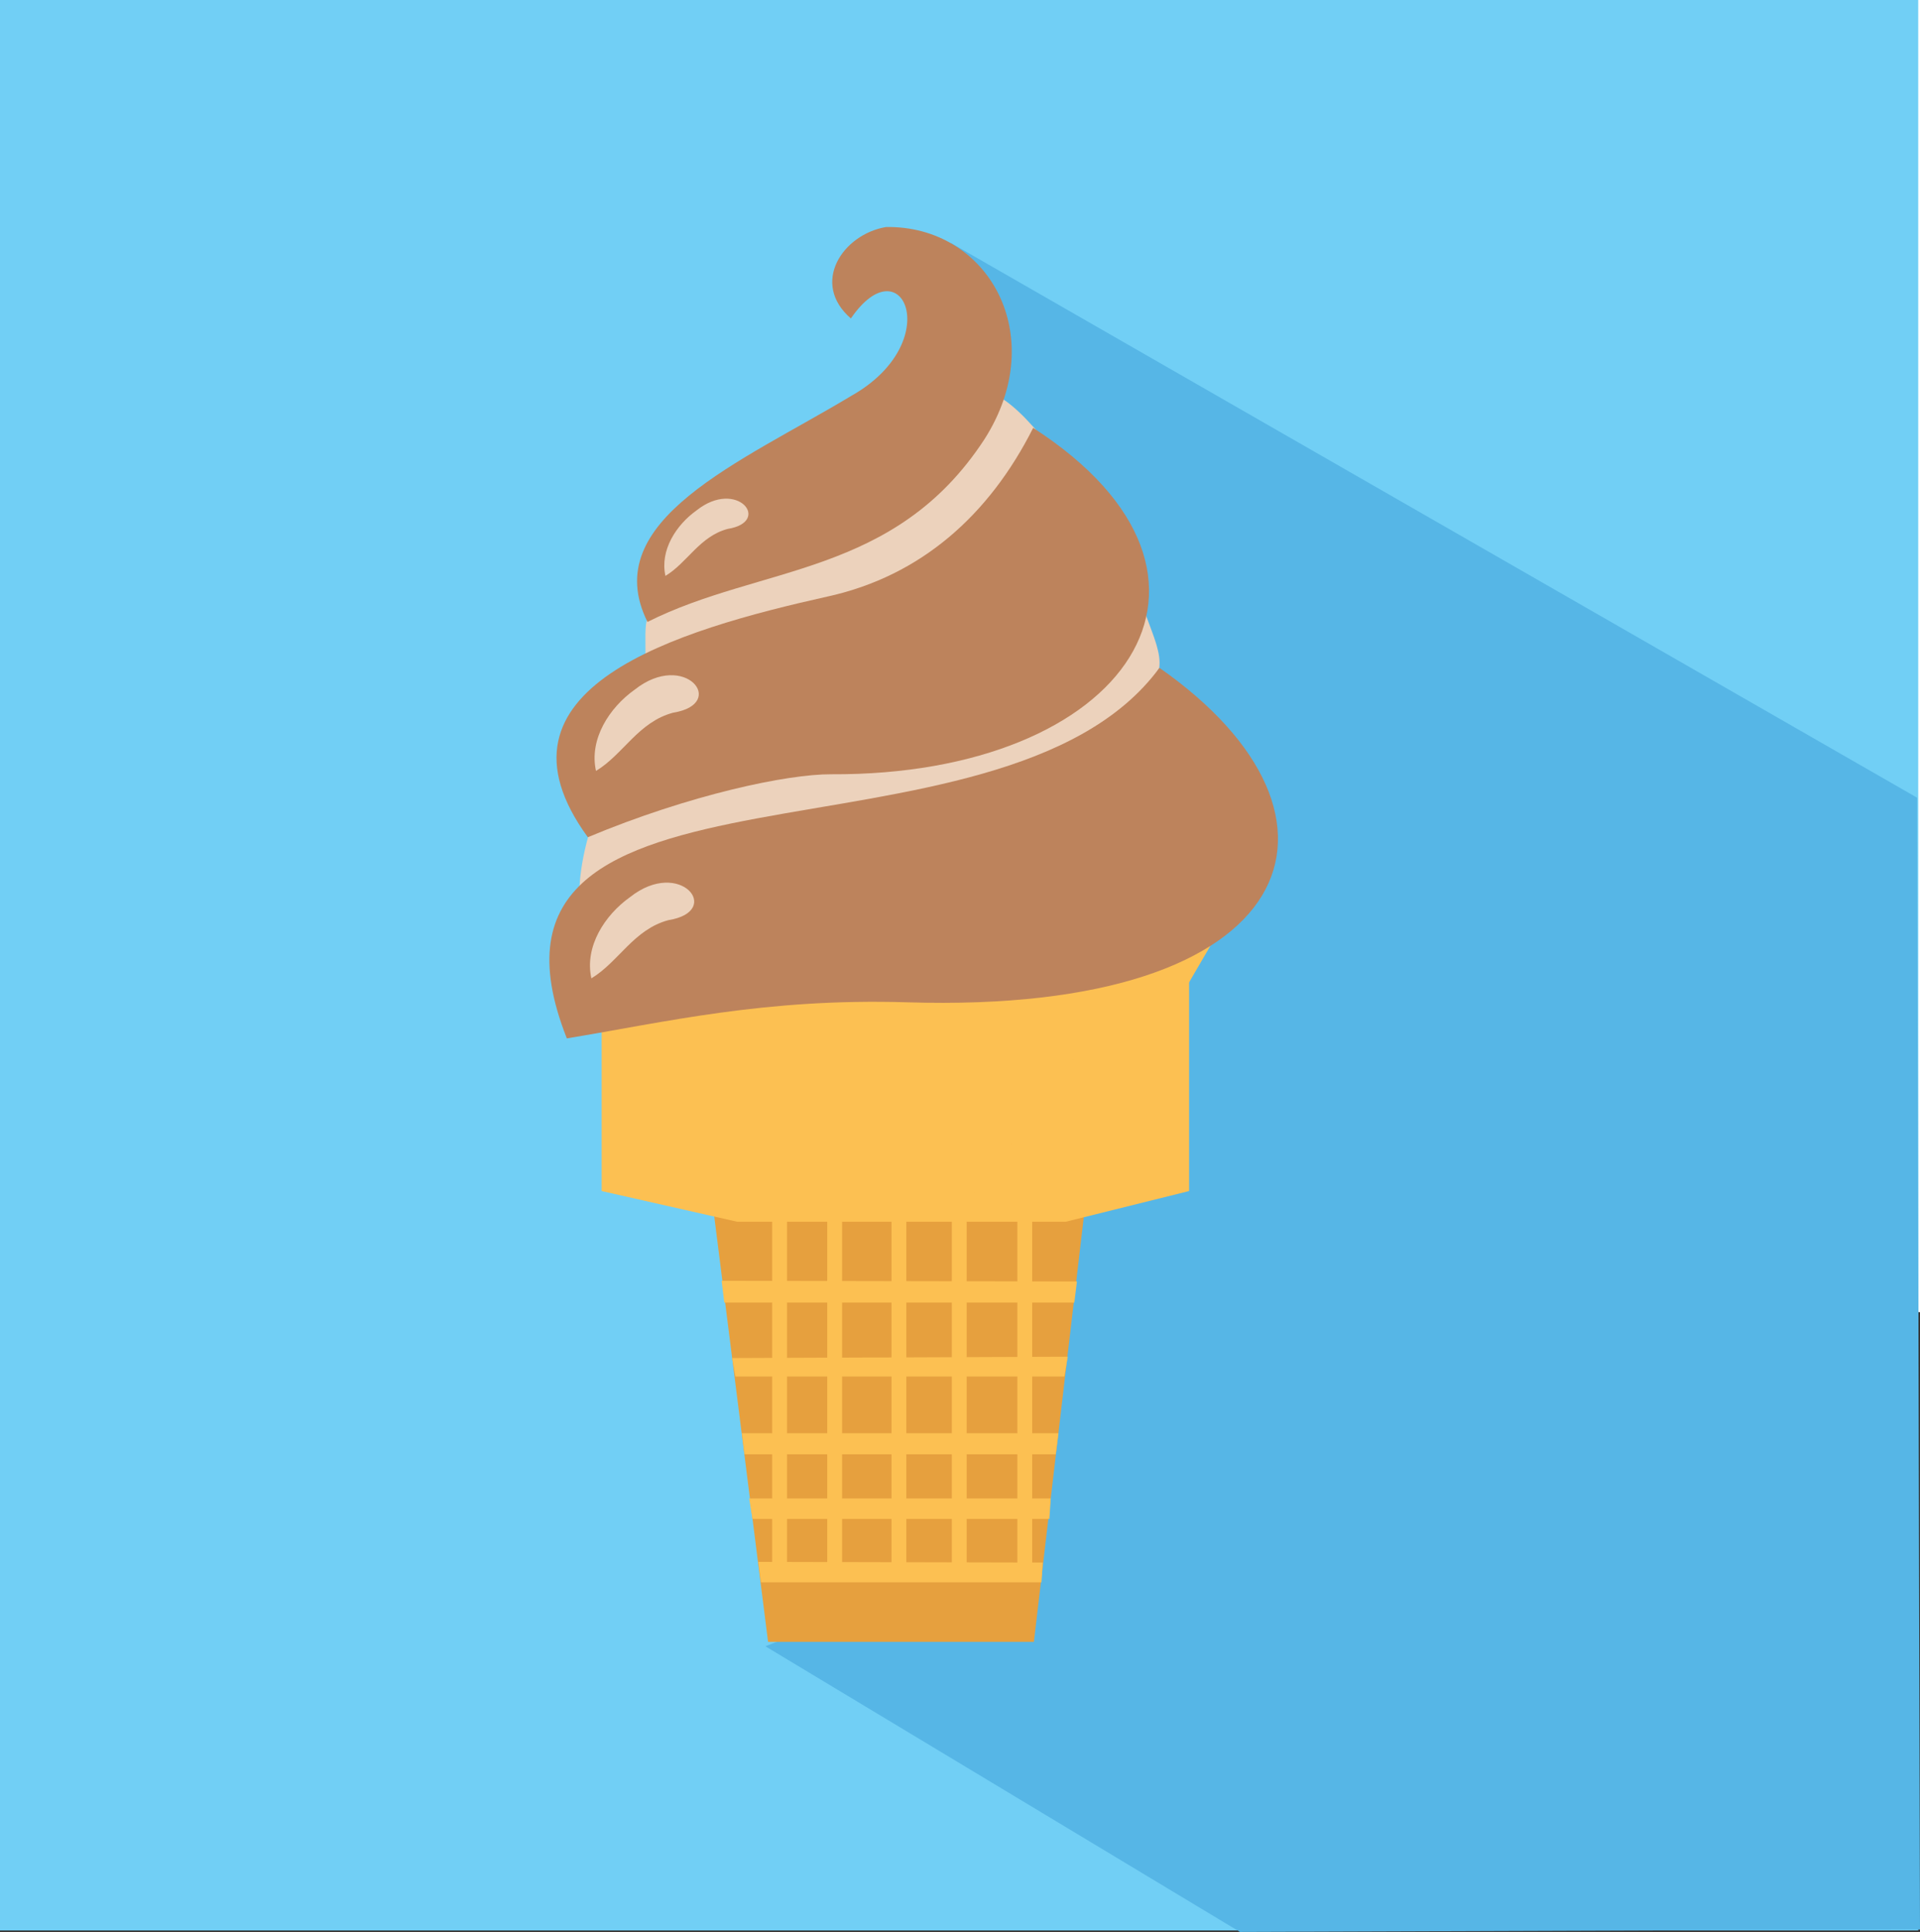 <?xml version="1.0"?>
<svg xmlns="http://www.w3.org/2000/svg" height="944.155" width="938.185" viewBox="0 0 938.185 944.155">
  <rect x="0" y="0" width="938.185" height="944.155" fill="#333333" stroke="none"/>
  <path fill="#fff" d="M377.949-224.451h662.86v865.71h-662.86z"/>
  <path fill="#71cff5" fill-rule="evenodd" d="M0 0h937.318v943.424H0z"/>
  <path d="M373.99 804.552l231.902 139.603 332.293-1.18-1.414-553.129L464.503 118.67l-19.274 658.368z" fill="#56b6e6"/>
  <path d="M283.023 436.145c.327.164-.867-15.718 9.499-42.791l22.596-67.474c1.447-14.863-3.636-29.663 10.963-32.22 126.008-94.97 139.543-128.725 178.56-85.36 12.884 14.321 32.463 36.792 54.598 68.596-8.558 15.047 9.324 35.232 7.197 49.615-52.1 85.662-185.926 70.969-283.412 109.63z" fill="#ecd2bc"/>
  <g transform="matrix(4.687 0 0 4.717 3879.961 -156.224)">
    <path d="M-753.73 156.17l39.311-.387-5.606 47.446h-27.713z" fill="#e6a03e" fill-rule="evenodd"/>
    <path d="M-765.09 126.5c16.503 2.408 32.812 4.935 61.246 0v30.02l-12.86 3.179h-34.258l-14.127-3.179z" fill="#fcc052"/>
    <path d="M-703.85 126.5c-76.142 102.81-38.071 51.403 0 0z" fill="#e6a03e"/>
    <ellipse transform="matrix(.278 0 0 .271 -823.47 .158)" cx="320.714" cy="470.219" rx="123.571" ry="15" fill="#e6a03e"/>
    <path d="M-764 135.38l-4.47-7.62c3.743.855 5.603 2.339 7.89 3.68l.605 1.241zM-704.13 135.38l4.47-7.62-8.084 3.1-.41 1.821zM-747.31 157.57h1.546v39.413h-1.546zM-741.57 157.57h1.546v39.14h-1.546zM-734.87 157.57h1.546v39.003h-1.546zM-728.58 157.57h1.546v39.14h-1.546zM-721.75 157.57h1.546v39.413h-1.546z" fill="#fcc052"/>
    <path d="M-748.76 194.94l29.662.068-.137 2.05h-29.252zM-749.71 188.37h31.439l-.137 2.119h-30.96zM-750.47 181.61h33.011l-.288 2.187h-32.45zM-751.49 173.82l34.993-.137-.342 2.05h-34.309zM-752.58 165.82l37.043.068-.273 2.187h-36.496z" fill="#fcc052"/>
  </g>
  <path d="M287.241 409.163c49.842-20.865 97.626-30.88 118.885-30.77 144.464.743 211.243-96.56 98.723-169.288-21.576 42.86-55.04 72.299-99.965 82.309-74.367 16.57-170.784 44.885-117.643 117.744z" fill="#bd835c"/>
  <path d="M276.977 507.468c-59.829-151.382 211.778-75.069 289.575-181.086 104.179 72.847 70.51 169.425-123.06 163.458-69.53-2.144-118.594 9.74-166.52 17.63zM316.392 303.952c-24.747-49.737 45.858-78.148 99.379-110.376 46.73-26.162 25.246-74.804 0-37.941-19.871-17.21-4.06-41.086 17.179-44.686 49.776-.782 80.492 52.954 48.103 103.705-43.895 67.262-109.32 61.398-164.663 89.295z" fill="#bd835c"/>
  <path d="M325.155 281.452c-2.784-12.538 5.298-24.961 15.215-32.02 19.854-15.747 36.946 5.56 15.215 9.05-13.751 3.655-19.672 16.487-30.43 22.97zM291.225 376.756c-3.45-15.531 6.562-30.922 18.848-39.666 24.595-19.509 45.77 6.888 18.848 11.21-17.035 4.529-24.37 20.425-37.696 28.456zM288.975 478.127c-3.45-15.531 6.563-30.922 18.848-39.667 24.596-19.508 45.77 6.888 18.848 11.21-17.035 4.53-24.37 20.426-37.696 28.457z" fill="#ecd2bc"/>
</svg>
